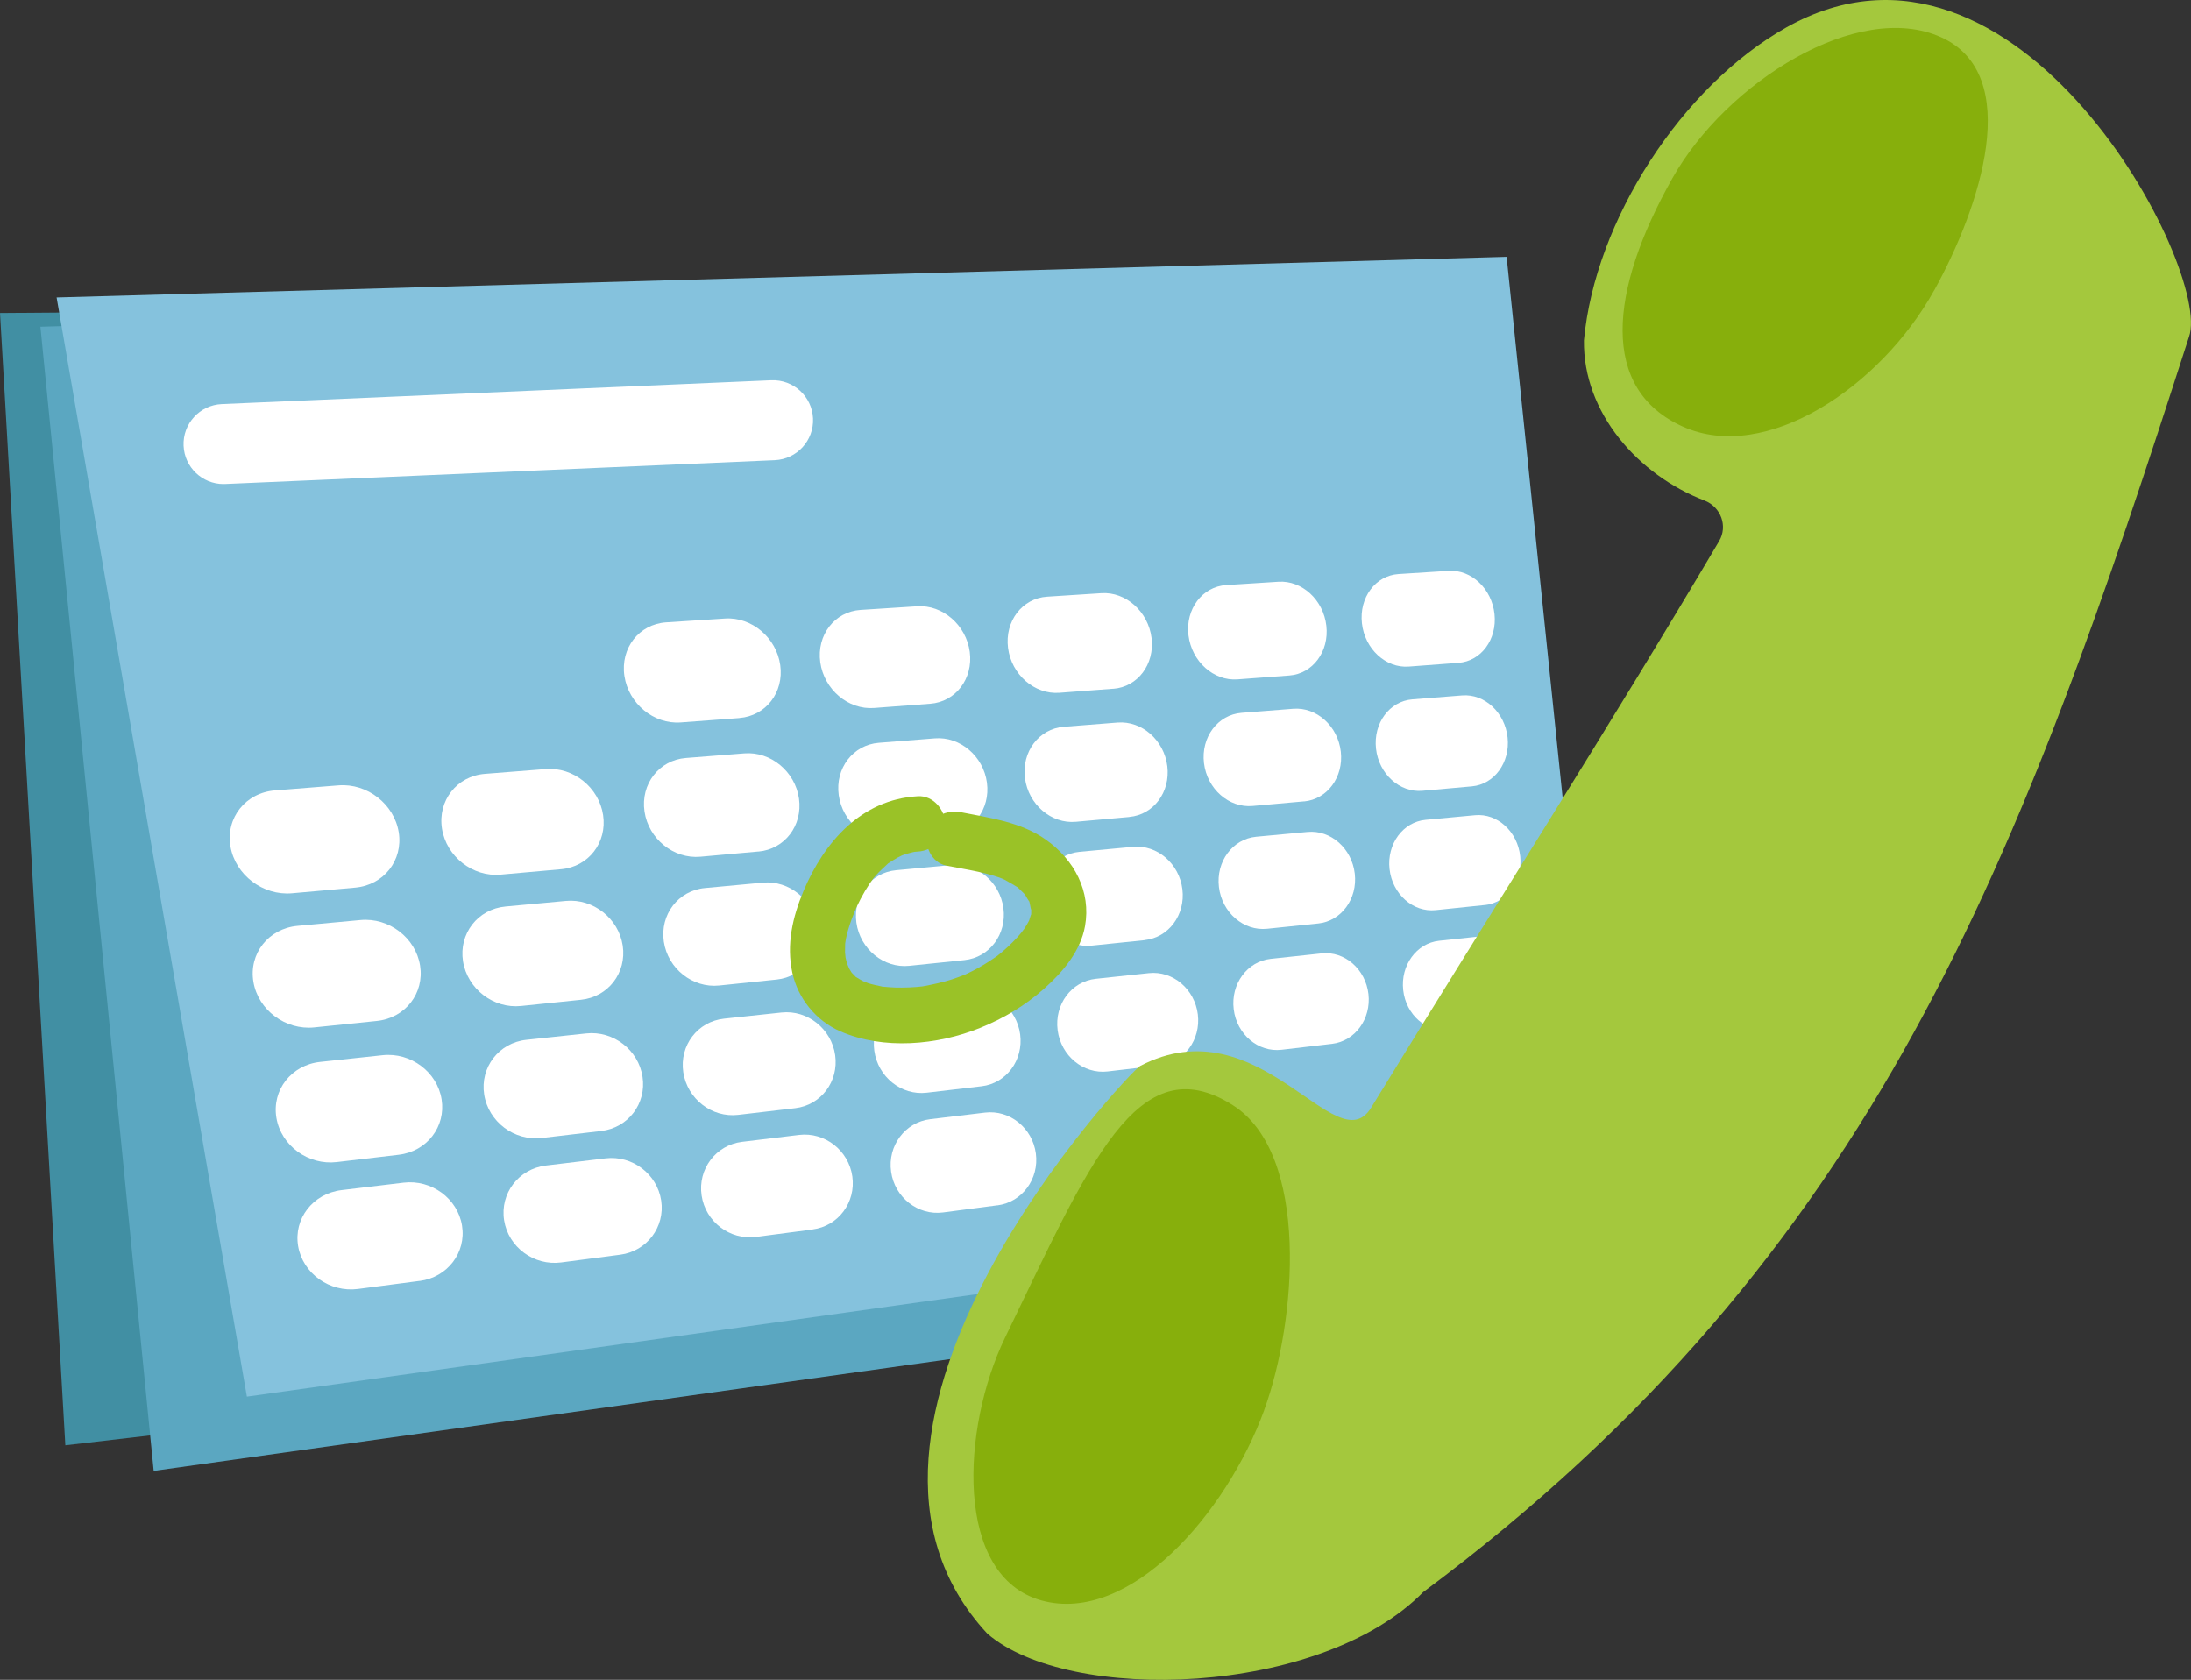 <?xml version="1.0" encoding="UTF-8"?><svg id="Ebene_2" xmlns="http://www.w3.org/2000/svg" viewBox="0 0 356.13 273.05"><rect x="0" y="0" width="356.13" height="273.05" fill="#333333" stroke="none"/><g id="Ebene_2-2"><g id="Ebene_1-2"><polygon points="236.08 208.67 10.62 234.93 0 50.88 240.41 49 236.08 208.67" style="fill:#418fa3;"/><polygon points="245.72 208.1 24.98 239.09 6.57 53.11 242.26 46.51 245.72 208.1" style="fill:#5ba7c1;"/><polygon points="260.87 196.03 40.13 227.02 9.2 48.35 244.89 41.75 260.87 196.03" style="fill:#85c2dd;"/><path d="m36.33,78.68c-3.46,0-6.34-2.73-6.49-6.22-.16-3.59,2.63-6.62,6.21-6.78l89.32-3.87c3.6-.14,6.62,2.63,6.78,6.21.16,3.59-2.63,6.62-6.21,6.78l-89.32,3.87h-.29Z" style="fill:#fff;"/><path d="m120.17,116.72l-9.52.71c-4.38.33-8.49-3.05-9.16-7.56h0c-.67-4.52,2.38-8.42,6.79-8.71l9.58-.62c4.33-.28,8.33,3.11,8.96,7.56h0c.63,4.44-2.34,8.28-6.64,8.61h0Z" style="fill:#fff;"/><path d="m151.2,114.39l-9.13.69c-4.2.32-8.12-3-8.74-7.42h0c-.62-4.43,2.33-8.25,6.56-8.52l9.19-.59c4.15-.27,7.97,3.06,8.55,7.42h0c.57,4.35-2.29,8.11-6.42,8.42h0Z" style="fill:#fff;"/><path d="m180.96,111.95l-8.77.66c-4.04.3-7.78-2.95-8.34-7.28h0c-.56-4.34,2.29-8.08,6.35-8.34l8.82-.57c3.99-.26,7.63,3.01,8.16,7.29h0c.52,4.26-2.25,7.95-6.22,8.25h0Z" style="fill:#fff;"/><path d="m209.58,109.8l-8.43.63c-3.88.29-7.45-2.91-7.97-7.16h0c-.52-4.26,2.24-7.92,6.14-8.17l8.48-.54c3.83-.25,7.32,2.96,7.79,7.16h0c.48,4.18-2.21,7.8-6.02,8.08h.01Z" style="fill:#fff;"/><path d="m237.09,107.74l-8.11.61c-3.73.28-7.14-2.86-7.61-7.03h0c-.47-4.18,2.2-7.77,5.95-8.01l8.15-.52c3.69-.24,7.02,2.92,7.45,7.03h0c.44,4.11-2.17,7.65-5.84,7.92h.01Z" style="fill:#fff;"/><path d="m57.75,144.28l-10.28.92c-4.73.42-9.22-2.98-10.01-7.61h0c-.79-4.65,2.46-8.73,7.22-9.11l10.35-.82c4.67-.37,9.04,3.05,9.78,7.62h0c.73,4.56-2.42,8.58-7.06,9Z" style="fill:#fff;"/><path d="m91.21,141.29l-9.84.88c-4.53.41-8.81-2.93-9.53-7.47h0c-.72-4.55,2.41-8.55,6.97-8.91l9.91-.78c4.48-.35,8.64,3,9.31,7.48h0c.67,4.47-2.37,8.4-6.82,8.8Z" style="fill:#fff;"/><path d="m123.28,138.41l-9.44.85c-4.34.39-8.42-2.89-9.08-7.34h0c-.66-4.46,2.36-8.37,6.73-8.71l9.5-.75c4.29-.34,8.26,2.96,8.88,7.35h0c.62,4.38-2.32,8.23-6.59,8.61h0Z" style="fill:#fff;"/><path d="m154.05,135.66l-9.06.81c-4.17.37-8.05-2.85-8.66-7.21h0c-.61-4.37,2.32-8.19,6.51-8.52l9.11-.72c4.12-.33,7.9,2.91,8.47,7.21h0c.57,4.29-2.28,8.06-6.38,8.43h.01Z" style="fill:#fff;"/><path d="m183.57,132.8l-8.7.78c-4,.36-7.71-2.81-8.27-7.09h0c-.56-4.29,2.27-8.03,6.3-8.35l8.75-.69c3.96-.31,7.57,2.87,8.09,7.09h0c.52,4.21-2.24,7.9-6.17,8.25h0Z" style="fill:#fff;"/><path d="m211.96,130.26l-8.36.75c-3.85.34-7.39-2.77-7.9-6.96h0c-.51-4.21,2.23-7.87,6.1-8.18l8.41-.66c3.8-.3,7.26,2.82,7.73,6.97h0c.47,4.13-2.2,7.75-5.98,8.09h0Z" style="fill:#fff;"/><path d="m239.26,127.82l-8.05.72c-3.7.33-7.09-2.73-7.55-6.85h0c-.46-4.13,2.19-7.72,5.91-8.01l8.09-.64c3.66-.29,6.96,2.78,7.39,6.85h0c.43,4.06-2.16,7.6-5.8,7.93h.01Z" style="fill:#fff;"/><path d="m61.29,165.95l-10.19,1.05c-4.69.49-9.14-2.82-9.91-7.39h0c-.78-4.59,2.44-8.67,7.16-9.11l10.25-.95c4.63-.43,8.96,2.89,9.68,7.4h0c.72,4.5-2.4,8.52-7,9h.01Z" style="fill:#fff;"/><path d="m94.46,162.51l-9.76,1.01c-4.49.47-8.73-2.78-9.44-7.26h0c-.71-4.49,2.39-8.49,6.91-8.91l9.82-.91c4.44-.41,8.56,2.85,9.23,7.27h0c.66,4.41-2.36,8.34-6.77,8.8h0Z" style="fill:#fff;"/><path d="m126.26,159.22l-9.36.97c-4.31.45-8.35-2.74-9-7.13h0c-.65-4.4,2.35-8.31,6.68-8.71l9.42-.88c4.26-.4,8.19,2.81,8.8,7.14h0c.61,4.32-2.31,8.17-6.54,8.61h0Z" style="fill:#fff;"/><path d="m156.78,156.06l-8.99.93c-4.13.43-7.99-2.71-8.59-7.01h0c-.6-4.32,2.3-8.14,6.46-8.53l9.04-.84c4.09-.38,7.84,2.77,8.4,7.02h0c.56,4.24-2.27,8.01-6.33,8.43h.01Z" style="fill:#fff;"/><path d="m186.07,152.82l-8.63.89c-3.97.41-7.65-2.67-8.2-6.9h0c-.55-4.24,2.26-7.98,6.25-8.35l8.68-.81c3.93-.36,7.51,2.73,8.02,6.9h0c.51,4.16-2.23,7.85-6.13,8.26h0Z" style="fill:#fff;"/><path d="m214.26,150.11l-8.3.86c-3.82.4-7.33-2.63-7.83-6.78h0c-.5-4.15,2.22-7.82,6.06-8.18l8.35-.78c3.78-.35,7.2,2.69,7.67,6.79h0c.47,4.08-2.18,7.7-5.94,8.09h0Z" style="fill:#fff;"/><path d="m241.34,147.11l-7.99.83c-3.67.38-7.03-2.6-7.49-6.67h0c-.46-4.08,2.18-7.67,5.87-8.01l8.03-.75c3.63-.34,6.91,2.66,7.34,6.68h0c.42,4.01-2.15,7.55-5.76,7.93h0Z" style="fill:#fff;"/><path d="m64.85,187.7l-10.1,1.19c-4.65.55-9.05-2.66-9.82-7.17h0c-.77-4.53,2.42-8.61,7.1-9.11l10.16-1.09c4.59-.49,8.88,2.73,9.59,7.18h0c.71,4.44-2.39,8.46-6.95,9h.02Z" style="fill:#fff;"/><path d="m97.73,183.84l-9.68,1.14c-4.45.52-8.65-2.63-9.35-7.05h0c-.7-4.43,2.38-8.43,6.86-8.91l9.74-1.04c4.4-.47,8.49,2.7,9.14,7.06h0c.66,4.35-2.34,8.29-6.71,8.8Z" style="fill:#fff;"/><path d="m129.26,180.13l-9.28,1.09c-4.27.5-8.27-2.59-8.92-6.93h0c-.65-4.35,2.33-8.25,6.63-8.71l9.34-1c4.22-.45,8.12,2.66,8.72,6.94h0c.6,4.27-2.3,8.12-6.49,8.61Z" style="fill:#fff;"/><path d="m159.53,176.57l-8.91,1.05c-4.1.48-7.92-2.56-8.51-6.82h0c-.59-4.26,2.29-8.09,6.41-8.53l8.97-.96c4.05-.43,7.77,2.63,8.33,6.83h0c.55,4.19-2.25,7.96-6.28,8.43h-.01Z" style="fill:#fff;"/><path d="m188.61,173.15l-8.57,1.01c-3.94.46-7.59-2.53-8.13-6.71h0c-.54-4.18,2.24-7.93,6.21-8.35l8.62-.92c3.9-.42,7.45,2.59,7.96,6.71h0c.5,4.11-2.21,7.8-6.08,8.26h-.01Z" style="fill:#fff;"/><path d="m216.54,169.67l-8.24.97c-3.79.44-7.28-2.5-7.77-6.6h0c-.5-4.1,2.2-7.77,6.01-8.18l8.28-.89c3.75-.4,7.14,2.56,7.61,6.61h0c.46,4.04-2.17,7.65-5.9,8.09h.01Z" style="fill:#fff;"/><path d="m243.44,166.51l-7.93.93c-3.65.43-6.98-2.47-7.43-6.5h0c-.45-4.03,2.16-7.62,5.83-8.02l7.97-.85c3.61-.39,6.86,2.53,7.28,6.5h0c.42,3.96-2.13,7.51-5.72,7.93h0Z" style="fill:#fff;"/><path d="m68.2,208.21l-10.01,1.31c-4.61.6-8.97-2.51-9.73-6.96h0c-.76-4.47,2.41-8.55,7.05-9.11l10.08-1.21c4.55-.55,8.8,2.58,9.51,6.98h0c.71,4.39-2.37,8.41-6.89,9h-.01Z" style="fill:#fff;"/><path d="m100.81,203.95l-9.6,1.26c-4.42.58-8.58-2.48-9.27-6.85h0c-.69-4.38,2.36-8.37,6.81-8.91l9.66-1.16c4.37-.53,8.41,2.55,9.06,6.86h0c.65,4.3-2.33,8.24-6.66,8.8h0Z" style="fill:#fff;"/><path d="m132.09,199.85l-9.21,1.21c-4.24.55-8.21-2.46-8.84-6.74h0c-.64-4.29,2.32-8.2,6.58-8.72l9.27-1.12c4.19-.5,8.05,2.52,8.65,6.75h0c.59,4.22-2.28,8.07-6.45,8.61h0Z" style="fill:#fff;"/><path d="m162.12,195.92l-8.84,1.16c-4.07.53-7.86-2.43-8.44-6.63h0c-.59-4.21,2.27-8.04,6.37-8.53l8.9-1.07c4.02-.48,7.71,2.5,8.26,6.65h0c.55,4.14-2.24,7.91-6.24,8.43h0Z" style="fill:#fff;"/><path d="m149.13,129.43c-9.11.52-15.17,7.44-18.51,15.36-1.79,4.25-2.83,8.75-1.83,13.34.92,4.19,3.86,7.8,7.79,9.51,7.01,3.05,15.78,2.26,22.74-.56,3.83-1.55,7.3-3.62,10.4-6.38s5.92-6.14,6.64-10.14c1.02-5.68-1.76-10.8-6.33-14.05-4.05-2.89-9.05-3.54-13.8-4.48-2.3-.46-4.97.66-5.54,3.14-.51,2.23.67,5.05,3.14,5.54,1.7.34,3.41.61,5.1.98.9.2,1.81.41,2.69.69.27.08.53.17.8.26s.53.19.79.3c-.43-.18-.4-.16.09.06.69.37,1.34.77,2.01,1.17.61.36-.63-.65.26.21.3.29.59.58.88.87.83.83-.3-.63.29.39.13.23.27.48.42.7.62.94-.1-.66.2.42.07.24.3,1.79.25.78.02.34,0,.68,0,1.01.03.63.32-.84-.06.21-.04.1-.46,1.36-.08.45-.15.37-.36.73-.56,1.08-.14.23-.28.46-.43.69-.06.08-.87,1.12-.27.39-.5.61-1.03,1.2-1.59,1.76s-1.12,1.09-1.72,1.59c-.3.25-.6.5-.9.74.14-.11.67-.48-.02,0-1.29.89-2.6,1.72-4,2.42-.35.18-.71.34-1.06.51-1.12.54.53-.18-.18.08s-1.34.51-2.03.73c-1.51.48-3.03.81-4.59,1.1-1.24.23.6-.04-.17.03-.33.03-.66.07-.98.1-.79.06-1.59.1-2.38.1-.66,0-1.33,0-1.99-.06-.36-.02-.73-.06-1.09-.09-1.06-.09.69.17-.27-.05-.73-.16-1.45-.3-2.16-.53-.17-.06-1.27-.54-.3-.08-.22-.1-.44-.21-.66-.32-.32-.17-.62-.37-.94-.56-.95-.58.53.61-.23-.21-.17-.18-.35-.36-.52-.53q-.32-.38,0,0c-.15-.22-.28-.44-.41-.67-.09-.16-.48-1.28-.19-.36-.1-.31-.2-.62-.28-.94s-.15-.64-.2-.96c.18,1.06,0-.2,0-.37,0-.42,0-.83.02-1.24.03-.88.02-.4,0-.18.13-1.05.43-2.11.76-3.11.09-.29.19-.58.3-.87.06-.15.71-1.81.36-.98.33-.77.69-1.53,1.08-2.28.45-.86.94-1.7,1.48-2.51.19-.29.4-.56.6-.85.19-.25.16-.22-.07.09.17-.21.35-.42.53-.63.59-.66,1.24-1.22,1.88-1.83.53-.5-.84.52.19-.14.44-.28.88-.58,1.34-.83.29-.16.59-.29.88-.44.29-.14.24-.11-.17.07.24-.09.49-.18.74-.26.38-.12.76-.19,1.14-.3.52-.09.51-.1-.03-.03.26-.03.52-.05.79-.06,2.35-.13,4.61-1.97,4.5-4.5-.1-2.32-1.98-4.64-4.5-4.5h-.03Z" style="fill:#9ac227;"/><path d="m231.36,258.77c73.89-55.06,97.19-119.4,124.45-204.04,3.83-10.77-27.76-71.51-65.49-50.25-16.97,9.57-31.07,31.38-32.86,50.85-.16,11.81,8.86,21.9,19.59,26.03,2.66,1.03,3.83,4.15,2.38,6.6-17.83,30.17-36.96,60.11-56.56,92.09-5.65,9.22-18.07-16.96-37.57-6.77-1.62.85-56.13,58.55-24.81,92.27,13.25,11.45,54.11,10.26,70.86-6.78h0Z" style="fill:#a4c83d;"/><path d="m314.38,47.2c-8.67,15.67-27.35,28.21-40.85,22.14-13.5-6.07-12.04-22.01-1.68-40.39,8.79-15.6,30.13-28.98,43.63-22.91s6.43,27.57-1.09,41.16h-.01Z" style="fill:#87af0c;"/><path d="m205.48,229.24c-6.15,16.82-21.89,34.83-36.16,30.92s-13.07-28.03-5.96-42.72c13.66-28.2,21.49-47.64,37.02-37.8,12.5,7.92,10.43,35.01,5.09,49.6h.01Z" style="fill:#87af0c;"/></g></g></svg>